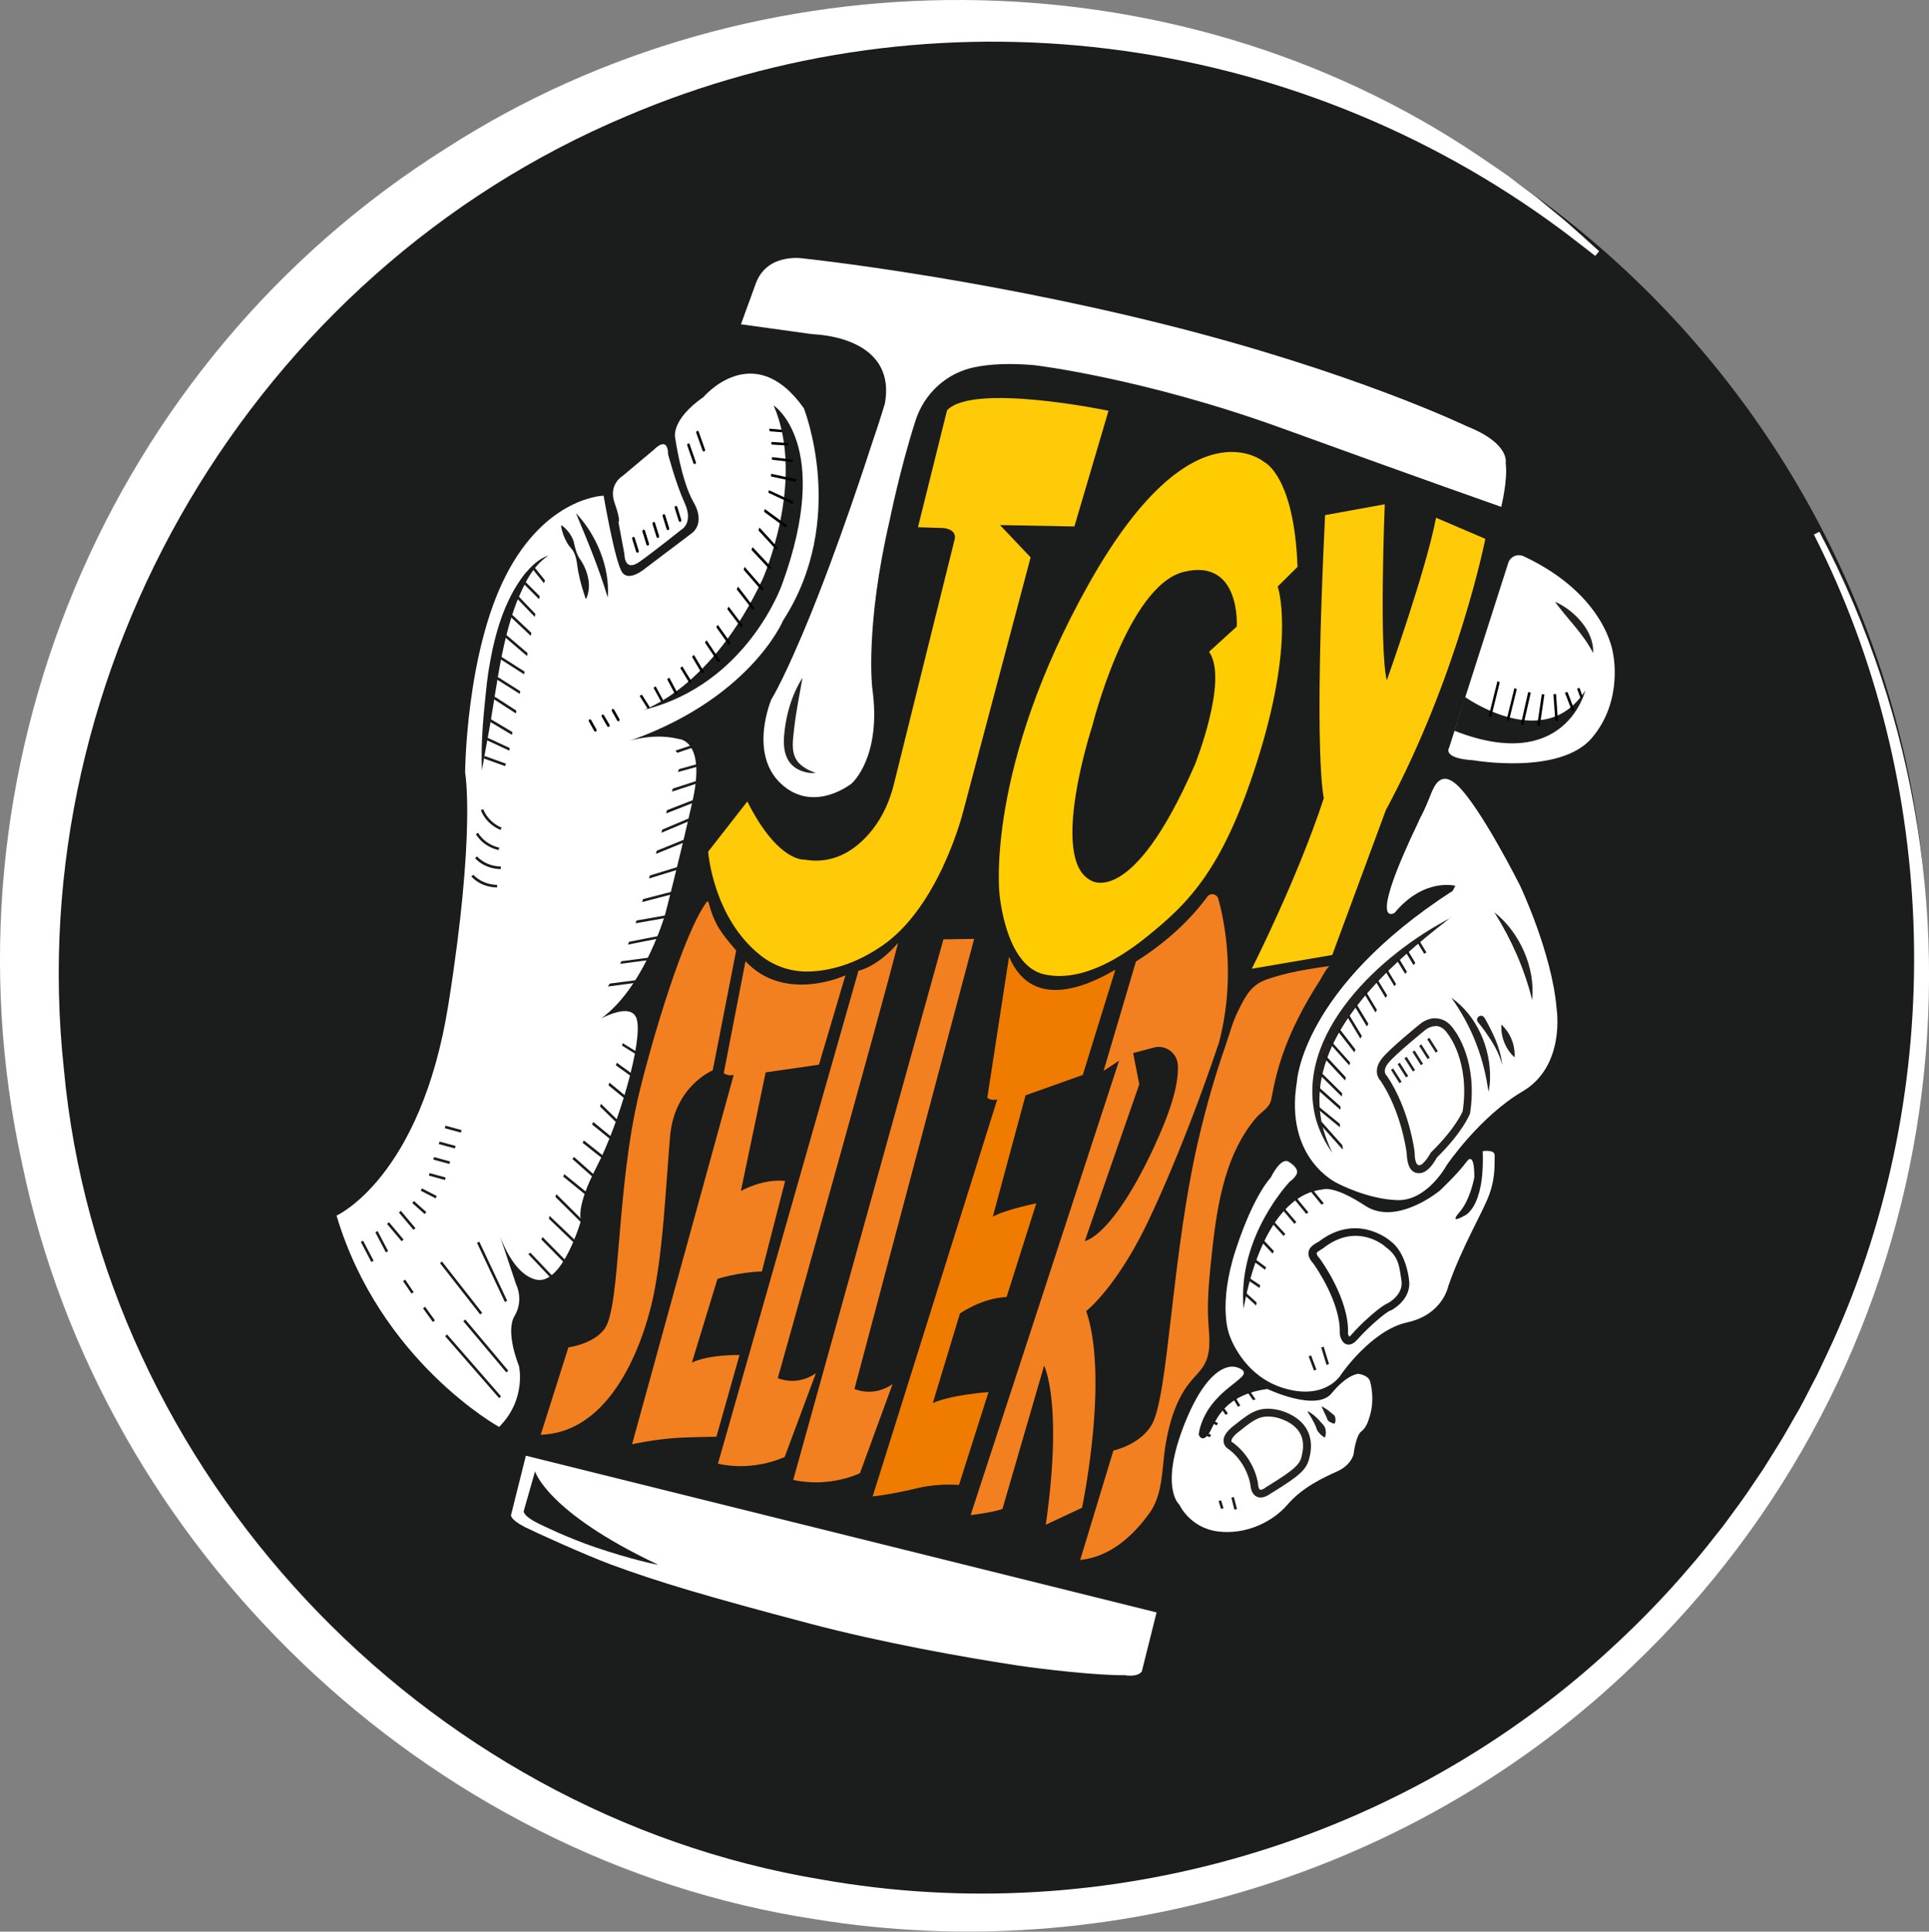<?xml version="1.0" encoding="UTF-8"?>
<svg data-bbox="-0.001 0 126.044 126.214" viewBox="0 0 126.04 126.22" xmlns="http://www.w3.org/2000/svg" data-type="color">
    <rect x="0" y="0" width="126.04" height="126.22" fill="#808080" stroke="none"/>
    <g>
        <path fill="#1b1c1c" d="M125.98 63.16c0 34.369-27.861 62.23-62.23 62.23S1.52 97.529 1.52 63.16 29.381.93 63.75.93s62.23 27.861 62.23 62.23" data-color="1"/>
        <path d="M99.56 36.35c-.4-.19-.88.01-1.01.43l-3.87 12.09s-.47.68 1.6.81c0 0 5.66.99 7.74-1.47s1.37-5.53 1.37-5.53-.43-3.79-5.83-6.33" fill="#ffffff" data-color="2"/>
        <path d="M92.71 53.62c.21-.43.36-.65.76-1.67.24-.62.68-1.65 1.76-.63 1.51 1.42 4.08 6.53 4.08 6.53s2.11 4.44 2.4 8.08c0 0 .59 3.73-2.22 5.38s-4.96 4.82-4.96 4.82-1.26 2.34-3.21 2.29c-1.96-.05-3.93-1.1-3.93-1.1s-3.49-1.57-2.65-6.64c0 0 .3-6.09 10.18-12.47l.17-.33s-2.04-.55-3.97 1.77c0 0-1.87 1.19 1.6-6.03Z" fill="#ffffff" data-color="2"/>
        <path d="M84.32 77.16s-3.51 3.62-3.06 8.37c0 0 1.05-7.37 5.18-7.81 0 0 .69-.3 2.75 1.06s4.87-.97 4.87-.97 1.18-1.1 1.75-1.88.52 1 .52 1-.25 1.45-.97 2.28.28.25.28.25 1.38-.43 1.24-4.24c0 0 .8-.13.78.28s.08 1.37-.35 2.55-1.77 3.37-2.68 5.99c0 0-.35 1.86-2.69 2.37s-4.31 3.4-4.31 3.4-.98 1.72-3.74.9c-2.75-.82-3.58-3.53-3.58-3.53s-.75-1.92.44-5.54 2.28-4.69 2.28-4.69.64-1.36 1.17-1.04.54.59.54.59.14.21-.41.68Z" fill="#ffffff" data-color="2"/>
        <path d="M80.68 89.31s.97.18.43.68-1 .75-1.61 1.41c0 0-.99.96-1.18 2.34 0 0 .2.56.63-.01s.73-2.54 3.86-2.97c0 0 3.19 1.52 4.2.28s1.73-1.27 1.73-1.27.62.06.77.46c0 0 .4 1.22-.08 2.52 0 0-.13.52-.49.79s-.5 1.5-.5 1.5-.16.7-1.08 1.11-2.28 1.05-3.23 2.16-2.69 1.99-4.54 1.76-2.53-1.75-2.53-1.75-1.33-1.09.35-5.31 3.28-3.69 3.28-3.69Z" fill="#ffffff" data-color="2"/>
        <path d="M45.93 25.98s3.29-3.95 6.59.69c0 0 2.91 7.28-1.35 13.87 0 0-2.21 5.32-10.6 8.06 0 0 1.83-.8 3.8-.31 0 0 1.77.08.88 4.05-.89 3.96-1.78 7.37-1.78 7.37s-1.68 5.93-5.2 7.41c0 0 2.9-1.95 3.33-.54s-1.17 6.89-2.6 9.63-1.03 3.52-1.03 3.52-1.23 4.31-2.96 3.88-2.55-3.46-2.55-3.46l1.26 3.77s.53 1.02-.1 2.07.29 3.27.29 3.27.51 2.17-1.3 3.98c0 0-7.79-4.3-10.62-13.81 0 0 5.51-2.47 7.31-13.81 1.8-11.33 1.09-15.14 1.09-15.14s.05-7.8 2.68-12.91 6.37-5.18 6.37-5.18.75 4.38 1.22 5.02 1.54-.3 1.54-.3l3.03-2.29s.89-.62.08-2.02-1.2-4.23-1.2-4.23-.27-1.12 1.8-2.59Z" fill="#ffffff" data-color="2"/>
        <path d="m42.79 29.33-2.12 1.78s-.94.54-.51 1.76.25 1.25.25 1.25l.39 2.09s-.02 1.22 1 .49 2.72-2.09 2.72-2.09.81-.43.22-1.73-1.09-3.21-1.09-3.21.05-1.18-.86-.35Z" fill="#ffffff" data-color="2"/>
        <path d="M44.43 34.1s-.07-.02-.08-.06l-.27-.87s.01-.09.06-.11c.04-.01.09.01.11.06l.27.87s-.01.09-.06.11z" fill="#000000" data-color="3"/>
        <path d="M43.64 34.64s-.07-.02-.08-.06l-.27-.87s.01-.09.06-.11c.04-.01.09.01.11.06l.27.87s-.01.09-.06.11z" fill="#000000" data-color="3"/>
        <path d="M42.98 35.15s-.07-.02-.08-.06l-.27-.87s.01-.09.06-.11c.04-.01.09.01.11.06l.27.87s-.01.09-.06.11z" fill="#000000" data-color="3"/>
        <path d="M42.32 35.65s-.07-.02-.08-.06l-.27-.87s.01-.09.06-.11c.04-.01.09.01.11.06l.27.87s-.01.09-.06.11z" fill="#000000" data-color="3"/>
        <path d="M41.65 36.12s-.07-.02-.08-.06l-.27-.87s.01-.09.06-.11c.04-.01.09.01.11.06l.27.87s-.01.09-.06.11z" fill="#000000" data-color="3"/>
        <path d="M45.39 30.33s-.07-.02-.08-.06l-.41-1.18s0-.09.05-.11c.04-.02.09 0 .11.05l.41 1.18s0 .09-.05.11h-.03Z" fill="#000000" data-color="3"/>
        <path d="M45.99 29.51s-.07-.02-.08-.06l-.42-1.18s0-.09.05-.11c.04-.02.09 0 .11.05l.42 1.18s0 .09-.05.11h-.03Z" fill="#000000" data-color="3"/>
        <path d="M40.4 47.13s-.06-.02-.07-.04l-.36-.64s0-.09.03-.12c.04-.02.09 0 .12.03l.36.64s0 .09-.03.12c-.01 0-.03.01-.04.01Z" fill="#000000" data-color="3"/>
        <path d="M39.75 47.5s-.06-.02-.07-.04l-.37-.64s0-.09.03-.12c.04-.02.09 0 .12.03l.37.64s0 .09-.03.12c-.01 0-.03.01-.04.01Z" fill="#000000" data-color="3"/>
        <path d="M38.9 47.81s-.06-.02-.07-.04l-.36-.64s0-.09.03-.12c.04-.02.09 0 .12.03l.36.64s0 .09-.03.12c-.01 0-.03.01-.04.01Z" fill="#000000" data-color="3"/>
        <path d="M31.5 52.9s.24.82 1.24 1.25" fill="#ffffff" data-color="2"/>
        <path d="M32.7 54.23c-1.02-.44-1.27-1.27-1.28-1.3l.16-.05s.25.79 1.19 1.2l-.07.16Z" fill="#1b1c1c" data-color="1"/>
        <path d="M31.17 54.46s.38.76 1.44 1.01" fill="#ffffff" data-color="2"/>
        <path d="M32.59 55.55c-1.08-.25-1.48-1.02-1.5-1.05l.15-.08s.38.73 1.38.97l-.04.17Z" fill="#1b1c1c" data-color="1"/>
        <path d="M31.11 56.02s.53.67 1.62.69" fill="#ffffff" data-color="2"/>
        <path d="M32.72 56.79c-1.11-.02-1.66-.69-1.68-.72l.13-.11s.53.64 1.55.66z" fill="#1b1c1c" data-color="1"/>
        <path d="M30.86 57.21s.53.67 1.62.69" fill="#ffffff" data-color="2"/>
        <path d="M32.48 57.99c-1.11-.02-1.66-.69-1.68-.72l.13-.11s.53.64 1.55.66z" fill="#1b1c1c" data-color="1"/>
        <path fill="#ffffff" d="m31.24 81.17 1.82 3.86" data-color="2"/>
        <path fill="#1b1c1c" d="m31.32 81.137 1.82 3.862-.154.073-1.82-3.863z" data-color="1"/>
        <path fill="#ffffff" d="m28.82 82.49 2.62 3.35" data-color="2"/>
        <path fill="#1b1c1c" d="m28.88 82.431 2.628 3.354-.134.105-2.627-3.354z" data-color="1"/>
        <path fill="#ffffff" d="m26.4 83.67.56.82" data-color="2"/>
        <path fill="#1b1c1c" d="m26.473 83.613.556.819-.14.095-.556-.819z" data-color="1"/>
        <path fill="#ffffff" d="m27.72 85.44.64.89" data-color="2"/>
        <path fill="#1b1c1c" d="m27.777 85.388.642.893-.138.099-.642-.893z" data-color="1"/>
        <path fill="#ffffff" d="m29.15 87.26 3.53 4.05" data-color="2"/>
        <path fill="#1b1c1c" d="m29.214 87.198 3.528 4.048-.128.112-3.529-4.048z" data-color="1"/>
        <path fill="#ffffff" d="m30.34 86.27 2.81 3.35" data-color="2"/>
        <path fill="#1b1c1c" d="m30.4 86.22 2.812 3.346-.13.11-2.812-3.346z" data-color="1"/>
        <path fill="#ffffff" d="m29.08 73.64 1.05.29" data-color="2"/>
        <path fill="#1b1c1c" d="m29.107 73.556 1.05.287-.044.164-1.051-.287z" data-color="1"/>
        <path fill="#ffffff" d="m28.69 74.67 1.05.29" data-color="2"/>
        <path fill="#1b1c1c" d="m28.717 74.593 1.052.287-.045.164-1.052-.287z" data-color="1"/>
        <path fill="#ffffff" d="m28.33 75.68 1.06.29" data-color="2"/>
        <path fill="#1b1c1c" d="m28.357 75.606 1.051.287-.045.164-1.051-.287z" data-color="1"/>
        <path fill="#ffffff" d="m28.04 76.74 1.06.29" data-color="2"/>
        <path fill="#1b1c1c" d="m28.067 76.653 1.051.287-.045.164-1.05-.287z" data-color="1"/>
        <path fill="#ffffff" d="m27.53 77.72.97.51" data-color="2"/>
        <path fill="#1b1c1c" d="m27.57 77.652.968.5-.078.151-.968-.5z" data-color="1"/>
        <path fill="#ffffff" d="m26.99 78.54.82.73" data-color="2"/>
        <path fill="#1b1c1c" d="m27.047 78.477.812.726-.113.127-.813-.726z" data-color="1"/>
        <path fill="#ffffff" d="m26.13 79.17.95 1.13" data-color="2"/>
        <path fill="#1b1c1c" d="m26.194 79.12.952 1.132-.13.11-.952-1.133z" data-color="1"/>
        <path fill="#ffffff" d="m25.35 79.93.95 1.13" data-color="2"/>
        <path fill="#1b1c1c" d="m25.417 79.863.952 1.133-.13.109-.952-1.133z" data-color="1"/>
        <path fill="#ffffff" d="m24.6 80.49.69 1.3" data-color="2"/>
        <path fill="#1b1c1c" d="m24.674 80.441.688 1.311-.15.079-.688-1.31z" data-color="1"/>
        <path fill="#ffffff" d="m23.65 81.12.69 1.31" data-color="2"/>
        <path fill="#1b1c1c" d="m23.725 81.07.688 1.311-.15.08-.688-1.311z" data-color="1"/>
        <path d="M86.4 91.91c.21.12.4.25.58.41.09.08.21.13.25.26.02.06.03.12.03.19s0 .15-.05.23c0 .02-.03.03-.04.02a.7.7 0 0 1-.21-.07 1 1 0 0 1-.15-.09c-.09-.07-.1-.19-.15-.29-.1-.21-.2-.41-.29-.63-.01-.02.02-.05.04-.03Z" fill="#25221f" data-color="4"/>
        <path d="M85.49 92.23c.3.17.57.41.79.67.1.12.27.27.31.43.05.18.06.38-.01.57 0 .02-.03.03-.05.02-.17-.1-.28-.22-.4-.36-.1-.12-.12-.29-.19-.43-.14-.29-.3-.58-.49-.86-.02-.02.01-.05.03-.04Z" fill="#25221f" data-color="4"/>
        <path d="M93.79 67.04c.26 0 .55.12.81.52 0 0 1.46 1.78.97 5.05 0 0-.43 1.09-2.08 2.7 0 0-.45.83-.76.83-.16 0-.29-.21-.3-.86 0 0-.32-2.78-1.81-4.98 0 0-.37-.27.1-.85s2.42-2.16 2.42-2.16.29-.24.66-.24m-.01-.52c-.52 0-.92.31-.98.36-.21.17-2 1.63-2.49 2.24-.27.33-.39.67-.35.99.03.23.14.4.25.52 1.31 1.98 1.66 4.44 1.69 4.69.03.89.3 1.33.81 1.33s.9-.55 1.17-1.03c1.67-1.64 2.12-2.78 2.14-2.82l.03-.11c.49-3.29-.87-5.18-1.06-5.43-.4-.6-.88-.73-1.22-.73Z" fill="#25221f" data-color="4"/>
        <path d="M94.84 65.2c1.66 1.17 2.56 3.27 2.52 5.28 0 .29-.05.57-.09.86-.03-.14-.06-.28-.08-.42-.33-2.06-1.13-4.01-2.35-5.71Z" fill="#25221f" data-color="4"/>
        <path d="M98.1 66.95c.59.54.91 1.34.86 2.14-.59-.54-.91-1.34-.86-2.14" fill="#25221f" data-color="4"/>
        <path d="M96.99 66.49c.54.96 1.06 1.99 1.16 3.1-.19-.8-.63-1.5-1.09-2.16-.16-.22-.32-.44-.49-.64-.22-.29.22-.6.42-.29Z" fill="#25221f" data-color="4"/>
        <path d="M97.64 59.61c1.66 1.31 2.69 3.62 2.47 5.73-.51-2.05-1.35-3.94-2.47-5.73" fill="#25221f" data-color="4"/>
        <path d="M101.6 39.32c1.23.52 2.59 1.93 2.49 3.35-.65-1.28-1.64-2.18-2.49-3.35" fill="#25221f" data-color="4"/>
        <path d="M37.63 33.53c1.34 1.4 2.24 3.57 2.08 5.52-.57-1.9-1.31-3.69-2.08-5.52" fill="#1b1c1c" data-color="1"/>
        <path d="M36.7 34.33c.36.26.63.62.78 1.04.1.43.18.85.45 1.21.48.73.74 1.7.38 2.53h-.05c-.17-.54-.32-.99-.42-1.5-.14-.5-.11-1.06-.35-1.53-.1-.19-.26-.34-.38-.52a3.4 3.4 0 0 1-.38-.87c-.03-.1-.05-.21-.07-.33z" fill="#1b1c1c" data-color="1"/>
        <path d="M94.77 59.97c-3.88 3-9.36 7.68-8.46 13.11.13.78.4 1.52.74 2.24-.47-.65-.83-1.38-1.06-2.16-1.51-5.6 4.3-10.87 8.79-13.18Z" fill="#25221f" data-color="4"/>
        <path fill="#ffffff" d="m97.08 44.12-.87 2.38" data-color="2"/>
        <path d="M95.72 45.54s5.22 3.74 7.86-.42c0 0-1.29 5.48-8.55 2.63z" fill="#1b1c1c" data-color="1"/>
        <path d="M103.24 45.55s.04.06.08.06h.03c.04-.02.07-.06.05-.11l-.2-.56c-.05.02-.1.05-.15.07l.2.55Z" fill="#000000" data-color="3"/>
        <path d="M102.69 46.4s.05.05.08.05h.03c.04-.02.07-.07.05-.11l-.43-1.12c-.05.01-.11.03-.17.04z" fill="#000000" data-color="3"/>
        <path d="M101.63 47.05s.04.08.08.08c.05 0 .08-.04.08-.09l-.12-1.69c-.06 0-.11.01-.17.01l.12 1.68Z" fill="#000000" data-color="3"/>
        <path d="M100.46 47.34c0 .05.02.1.07.11h.01c.04 0 .08-.03.08-.08l.29-2c-.06 0-.11 0-.17-.01l-.29 1.98Z" fill="#000000" data-color="3"/>
        <path d="M99.39 47.27s.02.1.06.11h.02c.04 0 .07-.03.08-.07l.47-2.05c-.06-.01-.11-.02-.17-.04l-.46 2.04Z" fill="#000000" data-color="3"/>
        <path d="m98.94 45.01-.49 1.98s.02.09.06.1h.02c.04 0 .07-.03.08-.06l.49-1.98v-.03c-.05-.02-.1-.03-.15-.05 0 0-.02.02-.02.03Z" fill="#000000" data-color="3"/>
        <path d="m97.83 44.56-.55 2.21s.02.09.06.1h.02c.04 0 .07-.03.08-.06l.55-2.21v-.02a1 1 0 0 1-.14-.07c-.01.01-.02.02-.03.04Z" fill="#000000" data-color="3"/>
        <path d="M50.55 26.49s3.88 2.54.56 11.67c0 0-2.26 6.57-9.07 8.23 0 0 4.44-1.41 7.79-8.55 0 0 2.85-6.42.72-11.35" fill="#1b1c1c" data-color="1"/>
        <path d="M51.04 28.25c.04 0 .08-.03.08-.08s-.03-.09-.08-.09l-.78-.07.03.17.73.06Z" fill="#000000" data-color="3"/>
        <path d="M51.43 29.11c.04 0 .08-.03.08-.08s-.03-.09-.08-.09l-1.03-.06c0 .06 0 .11.01.17l1.01.06Z" fill="#000000" data-color="3"/>
        <path d="M51.73 30.19h.01c.04 0 .08-.03.08-.07 0-.05-.03-.09-.07-.09l-1.31-.16v.17z" fill="#000000" data-color="3"/>
        <path d="m51.96 31.3-1.57-.34c0 .06-.01.11-.02.17l1.56.34h.02c.04 0 .07-.03.08-.07 0-.05-.02-.09-.06-.1Z" fill="#000000" data-color="3"/>
        <path d="M51.71 32.91h.04c.03 0 .06-.02.08-.05.02-.04 0-.09-.04-.11l-1.55-.72-.03.17 1.51.7Z" fill="#000000" data-color="3"/>
        <path d="M51.28 34.42s.03.02.05.02c.03 0 .05-.01.07-.03.03-.04.02-.09-.02-.12l-1.41-1.03c-.01.06-.03.12-.05.18l1.35.99Z" fill="#000000" data-color="3"/>
        <path d="M50.66 35.85s.04.03.06.03.04 0 .06-.02c.03-.03.04-.09 0-.12l-1.16-1.27c-.02.06-.04.12-.06.19l1.1 1.2Z" fill="#000000" data-color="3"/>
        <path d="M50.24 37.13s.04.03.06.03.04 0 .06-.02c.03-.03.04-.09 0-.12l-1.19-1.27c-.02.06-.05.12-.07.18l1.13 1.21Z" fill="#000000" data-color="3"/>
        <path d="M49.73 38.53s.04.03.06.03.04 0 .06-.02c.04-.03.04-.08 0-.12l-1.2-1.38s-.03.12-.06.19l1.12 1.29Z" fill="#000000" data-color="3"/>
        <path d="M49.12 39.79s.04.03.07.03c.02 0 .04 0 .05-.02.04-.03.04-.08.02-.12l-1.04-1.35c-.02.06-.05.12-.08.18l.99 1.27Z" fill="#000000" data-color="3"/>
        <path d="M48.37 40.94s.04.03.07.03c.02 0 .04 0 .05-.02.04-.03.04-.08.02-.12l-.9-1.19c-.03.05-.06.11-.09.16l.86 1.13Z" fill="#000000" data-color="3"/>
        <path d="M47.58 42.08s.04.04.07.04c.02 0 .03 0 .05-.02.04-.03.05-.08.02-.12l-.82-1.15c-.03.05-.07.1-.1.15z" fill="#000000" data-color="3"/>
        <path d="M46.88 43.21s.04.04.07.04c.02 0 .03 0 .05-.01.04-.03.05-.08.02-.12l-.85-1.28-.11.14z" fill="#000000" data-color="3"/>
        <path d="M45.83 43.94s.04.04.07.04c.01 0 .03 0 .04-.01.04-.02.05-.08.03-.12l-.63-1.06s-.08.09-.12.13l.6 1.02Z" fill="#000000" data-color="3"/>
        <path d="M45.02 44.58s.04.04.07.04c.02 0 .03 0 .04-.01.04-.02.05-.08.03-.12l-.58-.95s-.09.08-.13.11l.56.92Z" fill="#000000" data-color="3"/>
        <path d="M44.09 45.32s.04.05.08.05h.04c.04-.02.06-.07.04-.11l-.52-.98s-.09.07-.14.1l.51.96Z" fill="#000000" data-color="3"/>
        <path d="M43.16 45.79s.04.04.07.04c.01 0 .03 0 .04-.01.04-.02.06-.07.03-.12l-.46-.85s-.1.06-.14.09l.46.84Z" fill="#000000" data-color="3"/>
        <path d="M42.29 46.26s.04.04.07.04c.02 0 .03 0 .04-.01.04-.02.05-.08.03-.12l-.49-.78s-.1.05-.15.08z" fill="#000000" data-color="3"/>
        <path d="M35.81 36.32c-1.05.69-1.58 1.9-2.05 3.02-1.11 2.92-1.35 6.08-1.94 9.14-.11.62-.23 1.24-.33 1.86-.09-1.9.12-3.79.32-5.68.04-.27.08-.68.13-.94.36-2.19.97-4.46 2.36-6.24.42-.48.9-.97 1.51-1.17Z" fill="#1b1c1c" data-color="1"/>
        <path d="m35.61 37.92-.67-.83-.13.11.73.91c.02-.06.05-.13.07-.18Z" fill="#1b1c1c" data-color="1"/>
        <path d="m35.27 38.96-.97-.97-.12.12 1.04 1.04c.02-.06.03-.13.05-.19" fill="#1b1c1c" data-color="1"/>
        <path d="m34.98 40.11-1.15-1.2-.12.12 1.23 1.28c.01-.07.03-.13.04-.2" fill="#1b1c1c" data-color="1"/>
        <path d="m34.72 41.35-1.33-1.25-.06.06-.06.06 1.41 1.33c.01-.07.03-.13.04-.2" fill="#1b1c1c" data-color="1"/>
        <path d="m34.48 42.68-1.51-1.29-.11.13 1.58 1.35.03-.2Z" fill="#1b1c1c" data-color="1"/>
        <path d="m34.27 43.88-1.63-1.04-.09.14 1.69 1.08c.01-.06.03-.12.04-.18Z" fill="#1b1c1c" data-color="1"/>
        <path d="m34 45.17-1.45-.92-.05.07-.05.07 1.51.95c.01-.06.02-.12.04-.18Z" fill="#1b1c1c" data-color="1"/>
        <path d="m33.75 46.44-1.41-.91-.05.07-.05.07 1.47.95.03-.18Z" fill="#1b1c1c" data-color="1"/>
        <path d="m33.49 47.84-1.44-.86-.09.15 1.49.89.03-.18Z" fill="#1b1c1c" data-color="1"/>
        <path d="m33.31 48.88-1.53-.71-.07.15 1.57.73c0-.06.02-.12.03-.17" fill="#1b1c1c" data-color="1"/>
        <path fill="#1b1c1c" d="m31.67 49.4-.06.16 1.39.5.03-.08.03-.08z" data-color="1"/>
        <path fill="#25221f" d="m93.396 67.816.552.87-.144.09-.552-.87z" data-color="4"/>
        <path fill="#25221f" d="m92.87 68.242.55.87-.143.091-.551-.87z" data-color="4"/>
        <path fill="#25221f" d="m92.43 68.639.55.87-.143.091-.551-.87z" data-color="4"/>
        <path fill="#25221f" d="m91.91 69.054.551.87-.143.09-.552-.87z" data-color="4"/>
        <path fill="#25221f" d="m91.461 69.441.552.87-.144.091-.551-.87z" data-color="4"/>
        <path fill="#25221f" d="m91.03 69.815.552.87-.143.091-.552-.87z" data-color="4"/>
        <path fill="#1b1c1c" d="m86.49 87.996.347 1.138-.162.05-.348-1.138z" data-color="1"/>
        <path fill="#1b1c1c" d="m85.667 88.568.348.927-.16.06-.347-.927z" data-color="1"/>
        <path fill="#1b1c1c" d="m80.622 97.82.2.785-.166.042-.199-.786z" data-color="1"/>
        <path fill="#1b1c1c" d="m79.784 98.034.162.515-.162.051-.162-.515z" data-color="1"/>
        <path fill="#1b1c1c" d="m92.717 61.43.485.805-.146.087-.485-.805z" data-color="1"/>
        <path d="m92.48 62.93-.56-.94-.15.09.58.97h.02s.07-.08.1-.12Z" fill="#1b1c1c" data-color="1"/>
        <path d="m91.37 62.57-.15.09.59.97s.08-.09.12-.13z" fill="#1b1c1c" data-color="1"/>
        <path d="m90.6 63.25-.15.09.66 1.1s.08-.09.11-.14l-.63-1.05Z" fill="#1b1c1c" data-color="1"/>
        <path d="m89.98 63.94-.15.09.7 1.17s.07-.1.11-.15l-.67-1.11Z" fill="#1b1c1c" data-color="1"/>
        <path d="m89.21 64.71-.15.09.81 1.35c.03-.05.07-.1.1-.16l-.77-1.28Z" fill="#1b1c1c" data-color="1"/>
        <path d="m88.62 65.59-.15.09.84 1.39c.03-.06.07-.11.1-.17z" fill="#1b1c1c" data-color="1"/>
        <path d="m88.19 66.36-.15.09.85 1.42.09-.18-.8-1.33Z" fill="#1b1c1c" data-color="1"/>
        <path d="m87.46 67.17-.13.1 1.16 1.49c.02-.06.05-.12.08-.18l-1.1-1.42Z" fill="#1b1c1c" data-color="1"/>
        <path d="m86.89 67.93-.13.11 1.4 1.57.06-.18-1.34-1.5Z" fill="#1b1c1c" data-color="1"/>
        <path d="m86.51 68.87-.12.12 1.5 1.61c.02-.07.03-.13.05-.2l-1.42-1.53Z" fill="#1b1c1c" data-color="1"/>
        <path d="m86.24 70-.12.12 1.55 1.53.03-.21-1.47-1.45Z" fill="#1b1c1c" data-color="1"/>
        <path d="m86.04 70.93-.11.13 1.65 1.46c0-.07 0-.14.02-.21l-1.55-1.38Z" fill="#1b1c1c" data-color="1"/>
        <path d="m86.03 72.19-.11.13 1.63 1.34v-.22l-1.52-1.24Z" fill="#1b1c1c" data-color="1"/>
        <path d="m86.36 73.32-.13.11 1.48 1.66.04-.03c-.02-.08-.04-.16-.05-.24l-1.33-1.5Z" fill="#1b1c1c" data-color="1"/>
        <path d="m85.51 77.42-.13.11.96 1.18c.06-.03.11-.05.16-.08z" fill="#1b1c1c" data-color="1"/>
        <path d="m84.44 77.94-.13.11 1.04 1.27s.09-.07.14-.1z" fill="#1b1c1c" data-color="1"/>
        <path d="m83.7 78.67-.13.11 1.01 1.19.12-.12-1.01-1.18Z" fill="#1b1c1c" data-color="1"/>
        <path d="m82.99 79.54-.13.11 1.01 1.11s.07-.09.11-.13l-1-1.09Z" fill="#1b1c1c" data-color="1"/>
        <path d="m82.23 80.69-.12.12 1.04 1.1c.03-.05.06-.11.09-.16l-1-1.06Z" fill="#1b1c1c" data-color="1"/>
        <path d="m81.84 82.15-.1.14.92.68c.02-.06.04-.11.07-.16l-.88-.66Z" fill="#1b1c1c" data-color="1"/>
        <path d="m81.49 83.42-.09.14.9.6c.01-.06.03-.12.04-.18l-.85-.57Z" fill="#1b1c1c" data-color="1"/>
        <path d="m81.38 84.45-.11.13.81.73c0-.07.02-.13.03-.2z" fill="#1b1c1c" data-color="1"/>
        <path d="m81.48 90.62-.14.1.53.77c.06-.02.12-.04.17-.05z" fill="#1b1c1c" data-color="1"/>
        <path d="m80.7 91.27-.15.09.34.56c.05-.03.1-.05.15-.08z" fill="#1b1c1c" data-color="1"/>
        <path d="m79.98 92.01-.14.1.25.35.04-.03s.06-.05.1-.08z" fill="#1b1c1c" data-color="1"/>
        <path d="m79.32 92.85-.08.15.25.14s.07-.09.1-.14z" fill="#1b1c1c" data-color="1"/>
        <path d="m78.8 93.63-.06.16.32.12c.02-.05.04-.1.07-.16z" fill="#1b1c1c" data-color="1"/>
        <path d="M82.37 97.85c-.08 0-.16-.01-.24-.05-.25-.11-.39-.37-.43-.78 0 0-.2-1.45-1.47-2.36a.63.63 0 0 1-.28-.46c-.03-.33.19-.67.66-1.04l.08-.06c.95-.75 1.52-1.21 2.68-1 .08.01 1.28.23 1.91 1.13.34.49.45 1.09.33 1.77-.18.95-.41 1.26-2.63 2.62-.07.05-.33.23-.61.23m.48-5.29c-.66 0-1.07.33-1.84.94l-.08.06c-.45.35-.47.55-.47.6s.03.07.04.08h.02c1.46 1.05 1.68 2.66 1.68 2.73.02.24.08.35.13.37.07.03.25-.05.35-.13l.02-.02c2.23-1.37 2.27-1.58 2.4-2.29q.15-.81-.24-1.38c-.52-.74-1.57-.92-1.58-.92-.16-.03-.3-.04-.43-.04" fill="#25221f" data-color="4"/>
        <path d="M86.13 81.16c2.45-1.91 4.55-.22 4.73-.06.99.73 1.19 2.36 1.2 2.5.21 1.31-1.12 2-1.18 2.03h-.03c-.35.14-1.49 1.14-2.15 1.89-.2.23-.39.34-.58.34-.05 0-.09 0-.14-.02-.35-.11-.43-.59-.44-.69v-.04c.07-2-1.6-4.37-1.73-4.55-.24-.27-.35-.51-.31-.75.05-.32.33-.48.51-.59.04-.02.09-.05.11-.07m1.95 5.95c.01.09.05.19.08.24.03-.01.09-.05.18-.16.59-.68 1.83-1.81 2.34-2.02.11-.06 1.04-.58.9-1.49s-.17-1.56-1.01-2.17l-.02-.02c-.07-.07-1.88-1.65-4.08.08-.05.04-.11.07-.17.11-.1.06-.25.15-.26.22 0 .03 0 .13.19.34l.02.02c.08.11 1.91 2.62 1.84 4.86Z" fill="#1b1c1c" data-color="1"/>
        <path d="m44.26 49.19 1.23-.42-.05-.16-1.31.44s.09.09.13.14" fill="#1b1c1c" data-color="1"/>
        <path d="M44.32 50.38s-.02.05-.03.07l1.52-.42-.05-.16-1.4.39s-.03.08-.04.12" fill="#1b1c1c" data-color="1"/>
        <path d="m43.9 51.73 2.05-.67-.05-.16-1.94.63c-.02.06-.04.13-.05.2Z" fill="#1b1c1c" data-color="1"/>
        <path d="m43.53 53.15 2.37-.93-.06-.16-2.26.88c-.02.07-.03.13-.05.2Z" fill="#1b1c1c" data-color="1"/>
        <path d="m43.21 54.42 2.46-1.04-.03-.08-.03-.08-2.34.99c-.02.07-.04.14-.05.21Z" fill="#1b1c1c" data-color="1"/>
        <path d="m42.85 55.8 2.7-1.1-.03-.08-.03-.08-2.58 1.05c-.02.07-.04.14-.05.21Z" fill="#1b1c1c" data-color="1"/>
        <path d="m42.42 57.4 2.4-.74-.03-.08-.03-.08-2.3.71c-.02.06-.04.13-.05.19Z" fill="#1b1c1c" data-color="1"/>
        <path d="m41.97 58.94 2.99-.78-.04-.16-2.9.75c-.02.06-.04.13-.06.19Z" fill="#1b1c1c" data-color="1"/>
        <path d="m41.53 60.33 2.78-.49-.03-.17-2.69.48z" fill="#1b1c1c" data-color="1"/>
        <path d="m41.04 61.72 3.33-.66-.02-.08-.02-.08-3.23.64c-.02.06-.05.13-.07.19Z" fill="#1b1c1c" data-color="1"/>
        <path d="m40.52 62.98 3.49-.46v-.08l-.02-.08-3.39.45c-.03.06-.05.12-.08.18Z" fill="#1b1c1c" data-color="1"/>
        <path d="m39.72 64.46 3.42-.45-.02-.17-3.28.43c-.04.06-.08.13-.12.19" fill="#1b1c1c" data-color="1"/>
        <path d="M40.69 68.15c-.01.06-.03.11-.05.17l.95.59.04-.07.04-.07-1-.62Z" fill="#1b1c1c" data-color="1"/>
        <path d="m40.24 69.61.93.67.05-.07.05-.07-.97-.7c-.02.06-.04.11-.06.17" fill="#1b1c1c" data-color="1"/>
        <path d="m39.76 70.92 1.1.9.05-.07.05-.07-1.14-.94c-.02.06-.04.11-.06.17Z" fill="#1b1c1c" data-color="1"/>
        <path d="m39.2 72.3 1.32 1.29.06-.06.06-.06-1.37-1.34c-.02.06-.05.11-.07.17" fill="#1b1c1c" data-color="1"/>
        <path d="m38.68 73.47 1.5 1.22.11-.13-1.53-1.25c-.02.05-.05.11-.07.16Z" fill="#1b1c1c" data-color="1"/>
        <path d="m38.06 74.67 1.67 1.32.11-.13-1.69-1.34c-.03.05-.06.1-.08.15Z" fill="#1b1c1c" data-color="1"/>
        <path fill="#1b1c1c" d="m37.51 75.601 1.803 1.6-.113.128-1.803-1.6z" data-color="1"/>
        <path d="m36.81 76.89 2.15 1.75.05-.07.05-.07-2.18-1.77-.02.02s-.04.09-.06.13Z" fill="#1b1c1c" data-color="1"/>
        <path d="m36.29 78.21 2.22 2.2.06-.06.06-.06-2.28-2.26z" fill="#1b1c1c" data-color="1"/>
        <path d="m35.87 79.64 2.16 2.07.06-.06.06-.06-2.24-2.14c-.01.06-.03.12-.05.19Z" fill="#1b1c1c" data-color="1"/>
        <path d="m35.37 80.99 2.08 2.11.06-.06.06-.06-2.12-2.15c-.03.05-.05.11-.08.16" fill="#1b1c1c" data-color="1"/>
        <path d="m34.52 81.95 2.42 2.56.12-.12-2.4-2.53-.15.09Z" fill="#1b1c1c" data-color="1"/>
        <path d="m74.6 109.24.97-3.88-41.21-10.24-.97 3.88s-.08.28.92.79c.68.34 3.89 1.8 5.61 2.44 3.17 1.17 6.3 2.09 12.95 3.85 4.72 1.25 10.1 2.21 13.51 2.73 1.76.27 5.42.68 7.11.65 0 0 .77.16 1.1-.22Z" fill="#ffffff" data-color="2"/>
        <path d="M42.96 102.22c.2.09-1.76-.33-4.07-1.12-1.79-.61-3.45-1.42-3.75-1.57-1-.5-.92-.79-.92-.79l.74-2.6s.76 2.66 8 6.08" fill="#1b1c1c" data-color="1"/>
        <path d="m48.42 21.19 4.46.62c.18.02.35.04.53.05 1.03.08 5.1.63 4.41 4.5 0 0-.26.91-.88 2.72 0 0-2.19 6.83-4.33 11.93 0 0-1.33 3.23-2.21 4.69 0 0-1.5 3.51.62 5.5 2.13 2 4.62 0 4.62 0s2-1.71 1.35-6.27c0 0-.47-4 1.14-10.93 0 0 .68-3.38 1.69-6.52.57-1.78 2.05-3.13 3.88-3.49.99-.2 2.26-.27 3.87-.13 0 0 7.13.83 16.27 4.15s14.25 5.11 14.25 5.11.44-1.78.29-2.86c0 0 .32-1.28-2.55-2.41 0 0-7.46-3.6-19.97-6.71S52.59 16.9 52.59 16.9s-2.4-.46-3.19 1.58l-.99 2.72Z" fill="#ffffff" data-color="2"/>
        <path d="M52.43 44.31c-.21 1.2-.45 2.36-.57 3.57-.1.86-.17 1.69.64 2.23.23.17.51.29.8.4a2.2 2.2 0 0 1-.94-.14c-1.11-.43-1.23-1.51-1.1-2.55.13-1.23.5-2.45 1.16-3.51Z" fill="#25221f" data-color="4"/>
        <path d="m86.58 33.66 3.9-.71s-.38 9.34.13 11.51c0 0 2.58-7.22 3.22-10.63l3.22 1.38s-1.73 8.85-6.5 17.73l-3.5 9.46-5.26.9s2.98-5.87 4.71-11.15c0 0-.69-2.51.08-18.49" fill="#ffca07" data-color="5"/>
        <path d="m83.48 38.33 1.3-1.29c-.21-5.92-2.15-6.83-2.15-6.83s-4.71-4.11-11.47 7.91-5.86 20.21-5.86 20.21.35 4.77 2.94 5.34c2.58.57 5.3-1.34 6.69-2.46 2.76-2.22 5.09-4.47 7.4-12.07s1.15-10.83 1.15-10.83Zm-5.4 11.62c-4.16 9.56-6.84 7.56-6.84 7.56-2.7-1.44.12-10.04.12-10.04s2.29-9.22 6.01-10.11 3.44 3.58 3.44 3.58L79 42.59c1.29 1.82-.92 7.36-.92 7.36" fill="#fecc00" data-color="6"/>
        <path d="m65.33 34.31 4.87.09 2.23-7.56s-8.84-1.85-10.55-.03l-1.9 7.64 1.6.05s.9.02.81.69L58.4 51.27c-.26 1.03-.69 2.02-1.34 2.87-.91 1.18-2.39 2.4-4.49 2.03 0 0-1.73.2-3.74-3.8l-2.56 3.28s.31 4.33 3.44 6.79c.9.71 2.03 1.08 3.18 1.04 1.21-.04 2.9-.4 4.79-1.71 3.71-2.57 5.24-8.69 5.24-8.69l4.42-16.66-1.99-2.1Z" fill="#ffca07" data-color="5"/>
        <path d="M56.09 63.43s1.22-.22 2.59-1.82c-1.01 4.08-7.86 28.44-7.86 28.44s1.22.57 2.49-.32l-2.04 5.47s-1.97.98-4.36.44l9.18-32.2Z" fill="#f38020" data-color="7"/>
        <path d="m61.65 61.38 2-.03-7.82 29.41s1.22.57 2.49-.32l-2.13 5.82s-1.97.98-4.36.44l9.81-35.31Z" fill="#f38020" data-color="7"/>
        <path d="m65.93 62.53-1.42 9.2s.26.22.65.11l-8.14 25.94s1.07-.1 2.8-.51c0 0 1.3-.36 2.84-.24l1.93-6.07s-2.46.18-3.64.72l1.77-5.85s1.41-1.01 3.05-1.08l1.94-6.12s-1.99.4-2.84.87l2.14-7.93 3.74-1.33s1.49-4.85 2.13-6.88c-1.39.81-5.35 2.92-6.94-.83Z" fill="#ef7c00" data-color="8"/>
        <path d="m41.3 94.37 6.64-24.14c-.39.11-.65-.11-.65-.11l1.42-7.31c2.58 2.77 6.53.92 6.53.92l-1.73 5.84-3.48.5-1.62 7.75c1.66-.87 2.89-.65 2.89-.65l-1.52 5.91c-1.64.06-2.9.49-2.9.49l-1.67 5.46c1.18-.54 3.11-.49 3.11-.49l-1.51 5.34s-1.92.02-2.8.09c-1.42.11-2.7.4-2.7.4Z" fill="#f38020" data-color="7"/>
        <path d="M79.6 68.3c1.14-4.15.48-7.88 0-9.57a.404.404 0 0 0-.72-.13c-.68.93-2.13 2.64-4.66 4.23l-2.11 7.14 1.01-.66L63.42 99s1.34-.15 2.08-.4l2.72-9.36s1.25 2.4.11 10.39l2.37-1.11s1.78-8.46.27-12.85c0 0 2.14-1.64 4.32-6.45 0 0 2.06-4.29 4.3-10.93Zm-4.08 6.4c-2.83 6.17-4.64 6.39-4.64 6.39l3.56-10.24-.4-2.04 1.35-.36c.76-.2 1.53.34 1.57 1.17.05.93-.25 2.49-1.45 5.09Z" fill="#f38020" data-color="7"/>
        <path d="m48.1 62.12-1.53 7.82s-2.51 1.02-2.79 4.34c-.33 4.02-.44 7-1.03 10.13-.47 2.45-2.42 9.18-7.42 9.34l1.81-5.71s1.65-.21 2.37-1.22c1.05-1.47.75-9.18 2.25-15.38.86-3.55 2.9-10.45 4.42-12.51.03-.04.1-.03.11.02.42 1.56.87 2.04 1.81 3.16Z" fill="#f38020" data-color="7"/>
        <path d="M85.49 63.33q.705-.12 1.41-.21c-.17.02-.56.79-.65.93-1 1.55-1.9 3.24-2.49 5-.26.76-.46 1.55-.61 2.34-.07.35-.08.62-.29.89s-.53.47-.76.73c-2.25 2.62-2.66 6.36-3 9.68-.13 1.27-.23 2.55-.14 3.82.07.94.2 2-.38 2.83-.26.38-.6.69-.88 1.05-.91 1.15-1.35 2.76-1.57 4.19-.21 1.39-.15 3.08-1.01 4.27-1.09 1.52-2.6 2.89-4.54 3.08l2.17-7.15s1.69-.35 2.48-1.64c1.15-1.87 1.3-11.38 3.18-19.11.46-1.91 1-3.81 1.65-5.66.27-.79.48-1.61.86-2.36.48-.97.85-1.68 1.9-2.03.88-.3 1.77-.5 2.68-.65Z" fill="#f38020" data-color="7"/>
        <path d="M118.87 34.73c12.98 24.64 8 54.86-12.15 74.08-14.09 13.6-34.2 19.75-53.5 16.59-25.38-3.89-46.59-24.26-51.78-49.38-5.61-25.59 5.48-52.33 27.68-66.31 20.22-13.05 47.53-13 67.51.48.73.51 1.68 1.11 2.36 1.65.43.34 1.32.95 1.71 1.3.3.26 1.34 1.09 1.66 1.37.72.63 1.43 1.27 2.13 1.91l-.26.3c-.62-.47-1.62-1.27-2.25-1.73-17.57-13.02-40.94-16-61.09-7.38-24.29 10.23-39.53 36-36.72 62.22 2.43 26.37 23.41 48.65 49.49 52.98 18.62 3.31 38.01-2.4 51.84-15.31 1.69-1.56 3.38-3.31 4.87-5.06.71-.8 1.55-1.88 2.22-2.73.65-.88 1.45-1.95 2.04-2.86.14-.2.46-.68.59-.87.09-.14.82-1.31.93-1.49.43-.67 1.01-1.74 1.42-2.43.39-.7.76-1.48 1.14-2.18.28-.6.78-1.63 1.05-2.23 7.5-16.59 7.02-36.48-1.24-52.72l.35-.18Z" fill="#ffffff" data-color="2"/>
    </g>
</svg>
